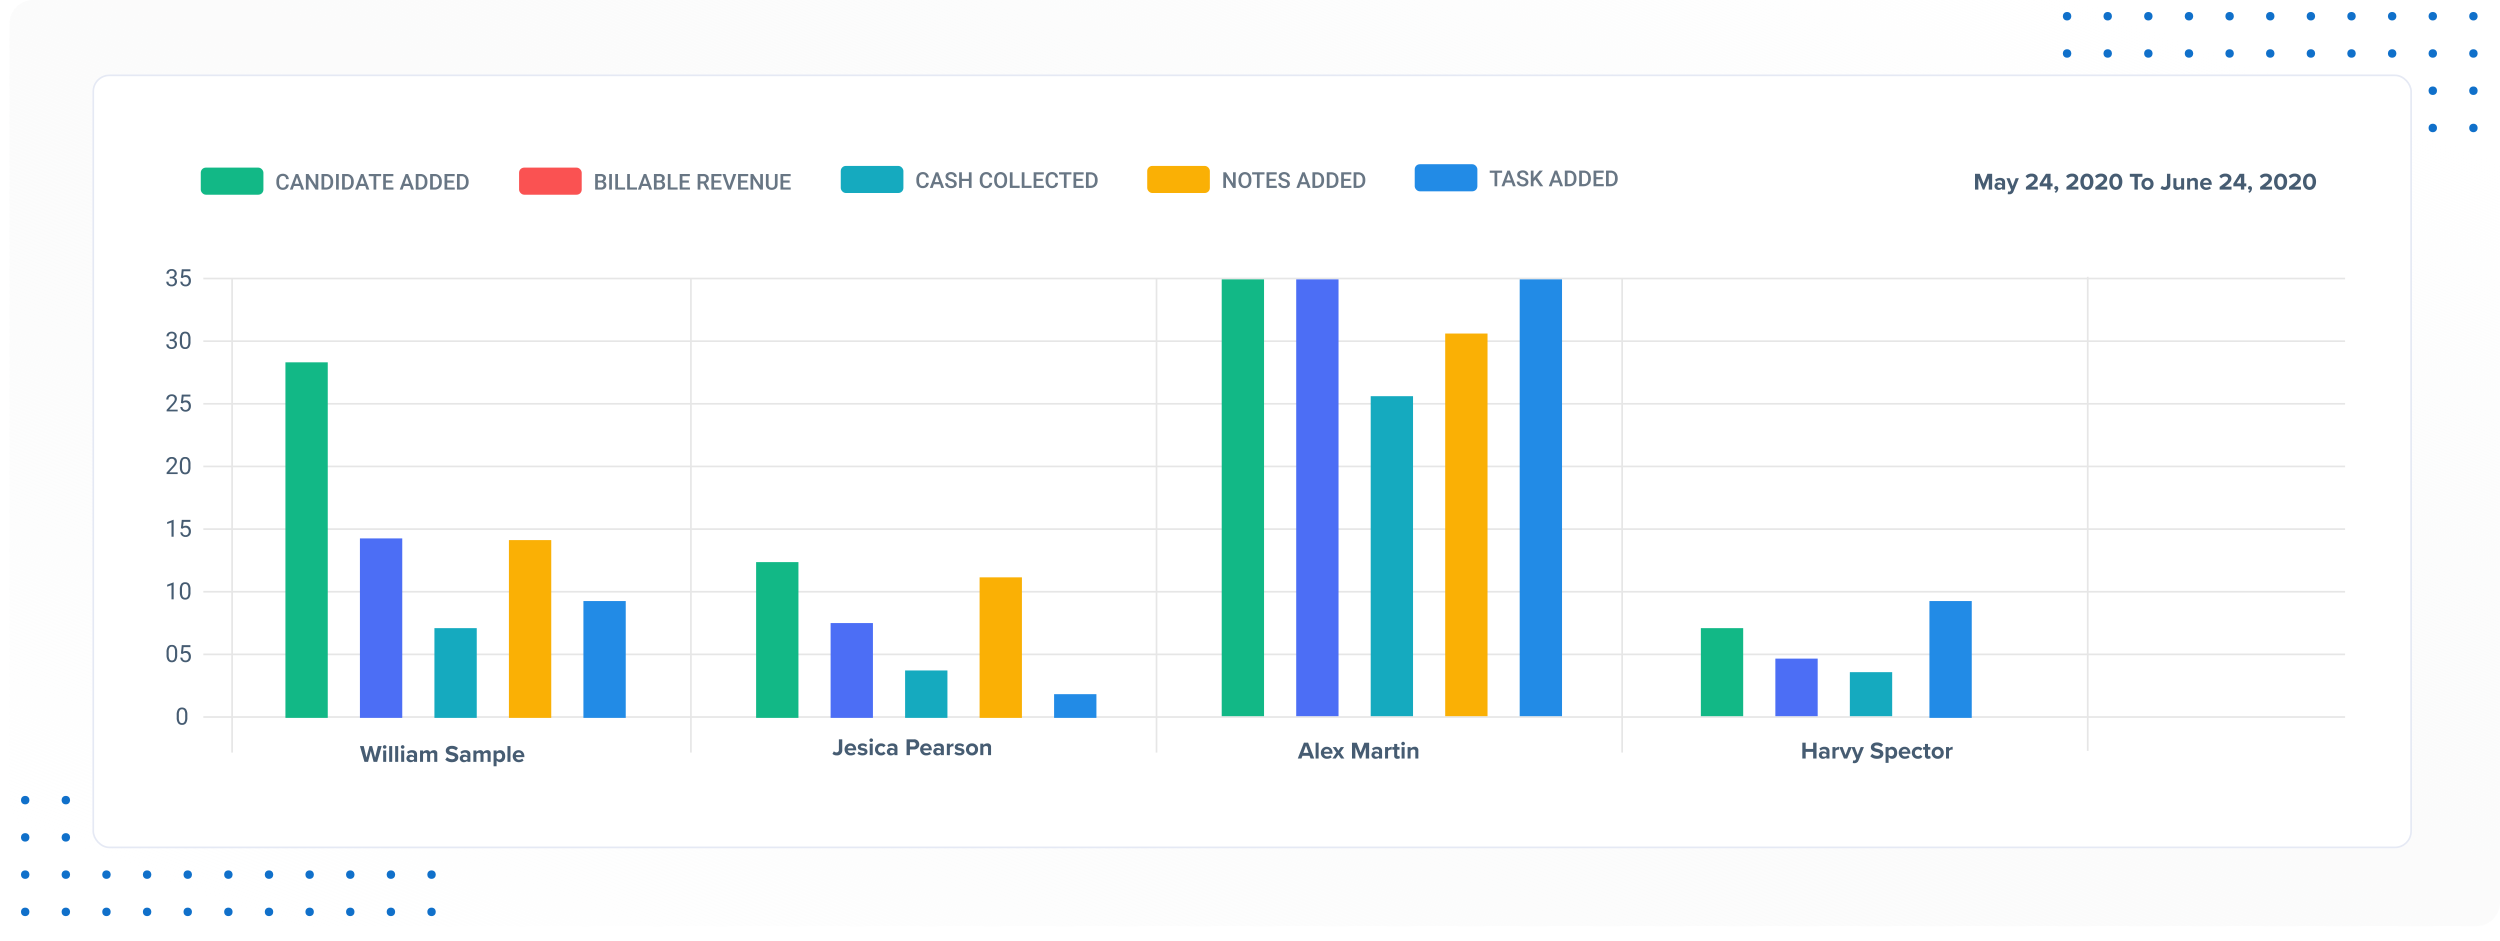 <svg xmlns="http://www.w3.org/2000/svg" width="1476.584" height="555.968"><defs><linearGradient id="a" x1=".959" y1=".137" x2=".08" y2=".966" gradientUnits="objectBoundingBox"><stop offset="0" stop-color="#f7f8f8" stop-opacity="0"></stop><stop offset=".455" stop-color="#fbfbfb"></stop><stop offset="1" stop-color="#f7f8f8" stop-opacity="0"></stop></linearGradient><clipPath id="b"><path fill="none" d="M0 0h85.884v257.385H0z"></path></clipPath><filter id="c" x="47.084" y="36.5" width="1385" height="472" filterUnits="userSpaceOnUse"><feGaussianBlur stdDeviation="2.5"></feGaussianBlur></filter></defs><g data-name="Group 4661" transform="translate(-187.416 -2378)"><rect data-name="Rectangle 2254" width="1471" height="547" rx="14" transform="translate(193 2378)" fill="url(#a)"></rect><g data-name="Repeat Grid 36" transform="rotate(90 -367.142 2017.942)" clip-path="url(#b)" fill="#1070ca"><circle data-name="Ellipse 299" cx="2.5" cy="2.5" r="2.5"></circle><circle data-name="Ellipse 299" cx="2.5" cy="2.5" r="2.5" transform="translate(22)"></circle><circle data-name="Ellipse 299" cx="2.5" cy="2.5" r="2.5" transform="translate(44)"></circle><circle data-name="Ellipse 299" cx="2.5" cy="2.5" r="2.5" transform="translate(66)"></circle><circle data-name="Ellipse 299" cx="2.5" cy="2.5" r="2.5" transform="translate(0 24)"></circle><circle data-name="Ellipse 299" cx="2.5" cy="2.5" r="2.5" transform="translate(22 24)"></circle><circle data-name="Ellipse 299" cx="2.5" cy="2.5" r="2.5" transform="translate(44 24)"></circle><circle data-name="Ellipse 299" cx="2.5" cy="2.5" r="2.5" transform="translate(66 24)"></circle><circle data-name="Ellipse 299" cx="2.5" cy="2.5" r="2.5" transform="translate(0 48)"></circle><circle data-name="Ellipse 299" cx="2.5" cy="2.5" r="2.5" transform="translate(22 48)"></circle><circle data-name="Ellipse 299" cx="2.5" cy="2.5" r="2.5" transform="translate(44 48)"></circle><circle data-name="Ellipse 299" cx="2.5" cy="2.5" r="2.5" transform="translate(66 48)"></circle><circle data-name="Ellipse 299" cx="2.5" cy="2.5" r="2.5" transform="translate(0 72)"></circle><circle data-name="Ellipse 299" cx="2.5" cy="2.5" r="2.5" transform="translate(22 72)"></circle><circle data-name="Ellipse 299" cx="2.5" cy="2.5" r="2.5" transform="translate(44 72)"></circle><circle data-name="Ellipse 299" cx="2.5" cy="2.5" r="2.5" transform="translate(66 72)"></circle><circle data-name="Ellipse 299" cx="2.5" cy="2.5" r="2.5" transform="translate(0 96)"></circle><circle data-name="Ellipse 299" cx="2.5" cy="2.5" r="2.5" transform="translate(22 96)"></circle><circle data-name="Ellipse 299" cx="2.5" cy="2.5" r="2.5" transform="translate(44 96)"></circle><circle data-name="Ellipse 299" cx="2.5" cy="2.5" r="2.5" transform="translate(66 96)"></circle><circle data-name="Ellipse 299" cx="2.5" cy="2.5" r="2.5" transform="translate(0 120)"></circle><circle data-name="Ellipse 299" cx="2.5" cy="2.5" r="2.5" transform="translate(22 120)"></circle><circle data-name="Ellipse 299" cx="2.5" cy="2.5" r="2.5" transform="translate(44 120)"></circle><circle data-name="Ellipse 299" cx="2.5" cy="2.5" r="2.5" transform="translate(66 120)"></circle><circle data-name="Ellipse 299" cx="2.5" cy="2.5" r="2.5" transform="translate(0 144)"></circle><circle data-name="Ellipse 299" cx="2.5" cy="2.5" r="2.5" transform="translate(22 144)"></circle><circle data-name="Ellipse 299" cx="2.5" cy="2.5" r="2.5" transform="translate(44 144)"></circle><circle data-name="Ellipse 299" cx="2.5" cy="2.5" r="2.5" transform="translate(66 144)"></circle><circle data-name="Ellipse 299" cx="2.5" cy="2.5" r="2.5" transform="translate(0 168)"></circle><circle data-name="Ellipse 299" cx="2.5" cy="2.5" r="2.5" transform="translate(22 168)"></circle><circle data-name="Ellipse 299" cx="2.5" cy="2.5" r="2.5" transform="translate(44 168)"></circle><circle data-name="Ellipse 299" cx="2.5" cy="2.5" r="2.5" transform="translate(66 168)"></circle><circle data-name="Ellipse 299" cx="2.5" cy="2.5" r="2.5" transform="translate(0 192)"></circle><circle data-name="Ellipse 299" cx="2.5" cy="2.5" r="2.5" transform="translate(22 192)"></circle><circle data-name="Ellipse 299" cx="2.5" cy="2.5" r="2.5" transform="translate(44 192)"></circle><circle data-name="Ellipse 299" cx="2.5" cy="2.5" r="2.5" transform="translate(66 192)"></circle><circle data-name="Ellipse 299" cx="2.5" cy="2.5" r="2.5" transform="translate(0 216)"></circle><circle data-name="Ellipse 299" cx="2.5" cy="2.5" r="2.5" transform="translate(22 216)"></circle><circle data-name="Ellipse 299" cx="2.5" cy="2.5" r="2.5" transform="translate(44 216)"></circle><circle data-name="Ellipse 299" cx="2.5" cy="2.5" r="2.5" transform="translate(66 216)"></circle><circle data-name="Ellipse 299" cx="2.5" cy="2.5" r="2.5" transform="translate(0 240)"></circle><circle data-name="Ellipse 299" cx="2.5" cy="2.5" r="2.5" transform="translate(22 240)"></circle><circle data-name="Ellipse 299" cx="2.5" cy="2.5" r="2.5" transform="translate(44 240)"></circle><circle data-name="Ellipse 299" cx="2.5" cy="2.5" r="2.5" transform="translate(66 240)"></circle></g><g data-name="Repeat Grid 62" transform="rotate(90 -1201.642 1646.442)" clip-path="url(#b)" fill="#1070ca"><circle data-name="Ellipse 299" cx="2.5" cy="2.5" r="2.5"></circle><circle data-name="Ellipse 299" cx="2.5" cy="2.5" r="2.5" transform="translate(22)"></circle><circle data-name="Ellipse 299" cx="2.5" cy="2.5" r="2.5" transform="translate(44)"></circle><circle data-name="Ellipse 299" cx="2.5" cy="2.5" r="2.5" transform="translate(66)"></circle><circle data-name="Ellipse 299" cx="2.5" cy="2.5" r="2.5" transform="translate(0 24)"></circle><circle data-name="Ellipse 299" cx="2.5" cy="2.5" r="2.5" transform="translate(22 24)"></circle><circle data-name="Ellipse 299" cx="2.5" cy="2.5" r="2.5" transform="translate(44 24)"></circle><circle data-name="Ellipse 299" cx="2.5" cy="2.5" r="2.5" transform="translate(66 24)"></circle><circle data-name="Ellipse 299" cx="2.5" cy="2.5" r="2.5" transform="translate(0 48)"></circle><circle data-name="Ellipse 299" cx="2.5" cy="2.5" r="2.5" transform="translate(22 48)"></circle><circle data-name="Ellipse 299" cx="2.5" cy="2.5" r="2.5" transform="translate(44 48)"></circle><circle data-name="Ellipse 299" cx="2.5" cy="2.5" r="2.5" transform="translate(66 48)"></circle><circle data-name="Ellipse 299" cx="2.5" cy="2.5" r="2.5" transform="translate(0 72)"></circle><circle data-name="Ellipse 299" cx="2.5" cy="2.5" r="2.5" transform="translate(22 72)"></circle><circle data-name="Ellipse 299" cx="2.5" cy="2.5" r="2.5" transform="translate(44 72)"></circle><circle data-name="Ellipse 299" cx="2.5" cy="2.5" r="2.5" transform="translate(66 72)"></circle><circle data-name="Ellipse 299" cx="2.5" cy="2.5" r="2.5" transform="translate(0 96)"></circle><circle data-name="Ellipse 299" cx="2.5" cy="2.5" r="2.5" transform="translate(22 96)"></circle><circle data-name="Ellipse 299" cx="2.5" cy="2.5" r="2.5" transform="translate(44 96)"></circle><circle data-name="Ellipse 299" cx="2.5" cy="2.5" r="2.5" transform="translate(66 96)"></circle><circle data-name="Ellipse 299" cx="2.5" cy="2.5" r="2.5" transform="translate(0 120)"></circle><circle data-name="Ellipse 299" cx="2.5" cy="2.5" r="2.5" transform="translate(22 120)"></circle><circle data-name="Ellipse 299" cx="2.5" cy="2.5" r="2.5" transform="translate(44 120)"></circle><circle data-name="Ellipse 299" cx="2.5" cy="2.5" r="2.5" transform="translate(66 120)"></circle><circle data-name="Ellipse 299" cx="2.5" cy="2.5" r="2.5" transform="translate(0 144)"></circle><circle data-name="Ellipse 299" cx="2.5" cy="2.5" r="2.5" transform="translate(22 144)"></circle><circle data-name="Ellipse 299" cx="2.5" cy="2.5" r="2.5" transform="translate(44 144)"></circle><circle data-name="Ellipse 299" cx="2.5" cy="2.5" r="2.5" transform="translate(66 144)"></circle><circle data-name="Ellipse 299" cx="2.5" cy="2.5" r="2.5" transform="translate(0 168)"></circle><circle data-name="Ellipse 299" cx="2.5" cy="2.5" r="2.5" transform="translate(22 168)"></circle><circle data-name="Ellipse 299" cx="2.5" cy="2.5" r="2.5" transform="translate(44 168)"></circle><circle data-name="Ellipse 299" cx="2.5" cy="2.5" r="2.5" transform="translate(66 168)"></circle><circle data-name="Ellipse 299" cx="2.5" cy="2.5" r="2.5" transform="translate(0 192)"></circle><circle data-name="Ellipse 299" cx="2.5" cy="2.5" r="2.5" transform="translate(22 192)"></circle><circle data-name="Ellipse 299" cx="2.5" cy="2.5" r="2.5" transform="translate(44 192)"></circle><circle data-name="Ellipse 299" cx="2.5" cy="2.5" r="2.5" transform="translate(66 192)"></circle><circle data-name="Ellipse 299" cx="2.5" cy="2.5" r="2.5" transform="translate(0 216)"></circle><circle data-name="Ellipse 299" cx="2.5" cy="2.5" r="2.5" transform="translate(22 216)"></circle><circle data-name="Ellipse 299" cx="2.5" cy="2.5" r="2.5" transform="translate(44 216)"></circle><circle data-name="Ellipse 299" cx="2.5" cy="2.5" r="2.5" transform="translate(66 216)"></circle><circle data-name="Ellipse 299" cx="2.5" cy="2.5" r="2.5" transform="translate(0 240)"></circle><circle data-name="Ellipse 299" cx="2.5" cy="2.5" r="2.5" transform="translate(22 240)"></circle><circle data-name="Ellipse 299" cx="2.5" cy="2.5" r="2.5" transform="translate(44 240)"></circle><circle data-name="Ellipse 299" cx="2.5" cy="2.5" r="2.5" transform="translate(66 240)"></circle></g><g transform="translate(187.42 2378)" filter="url(#c)"><g data-name="Rectangle 1794" transform="translate(54.58 44)" fill="#fff" stroke="#e5e9f4"><rect width="1370" height="457" rx="10" stroke="none"></rect><rect x=".5" y=".5" width="1369" height="456" rx="9.5" fill="none"></rect></g></g><path data-name="Line 227" fill="none" stroke="#e6e6e6" d="M307.5 2542.5h1265"></path><path data-name="Line 228" fill="none" stroke="#e6e6e6" d="M307.5 2579.5h1265"></path><path data-name="Line 229" fill="none" stroke="#e6e6e6" d="M307.5 2616.5h1265"></path><path data-name="Line 230" fill="none" stroke="#e6e6e6" d="M307.5 2653.5h1265"></path><path data-name="Line 231" fill="none" stroke="#e6e6e6" d="M307.5 2690.5h1265"></path><path data-name="Line 232" fill="none" stroke="#e6e6e6" d="M307.5 2727.5h1265"></path><path data-name="Line 233" fill="none" stroke="#e6e6e6" d="M307.5 2764.5h1265"></path><path data-name="Line 234" fill="none" stroke="#e6e6e6" d="M307.5 2801.5h1265"></path><path data-name="Line 235" fill="none" stroke="#e6e6e6" d="M324.5 2542.5v280"></path><path data-name="Line 334" fill="none" stroke="#e6e6e6" d="M595.5 2542.5v280"></path><path data-name="Line 335" fill="none" stroke="#e6e6e6" d="M870.5 2542.5v280"></path><path data-name="Line 336" fill="none" stroke="#e6e6e6" d="M1145.5 2542.5v280"></path><path data-name="Line 337" fill="none" stroke="#e6e6e6" d="M1420.5 2541.5v280"></path><path data-name="Rectangle 1795" fill="#12b886" d="M356 2592h25v210h-25z"></path><path data-name="Rectangle 2631" fill="#12b886" d="M634 2710h25v92h-25z"></path><path data-name="Rectangle 2636" fill="#12b886" d="M909 2543h25v258h-25z"></path><path data-name="Rectangle 2641" fill="#12b886" d="M1192 2749h25v52h-25z"></path><path data-name="Rectangle 2584" fill="#4c6ef5" d="M400 2696h25v106h-25z"></path><path data-name="Rectangle 2632" fill="#4c6ef5" d="M678 2746h25v56h-25z"></path><path data-name="Rectangle 2637" fill="#4c6ef5" d="M953 2543h25v258h-25z"></path><path data-name="Rectangle 2642" fill="#4c6ef5" d="M1236 2767h25v34h-25z"></path><path data-name="Rectangle 2585" fill="#15aabf" d="M444 2749h25v53h-25z"></path><path data-name="Rectangle 2633" fill="#15aabf" d="M722 2774h25v28h-25z"></path><path data-name="Rectangle 2638" fill="#15aabf" d="M997 2612h25v189h-25z"></path><path data-name="Rectangle 2643" fill="#15aabf" d="M1280 2775h25v26h-25z"></path><path data-name="Rectangle 2629" fill="#fab005" d="M488 2697h25v105h-25z"></path><path data-name="Rectangle 2634" fill="#fab005" d="M766 2719h25v83h-25z"></path><path data-name="Rectangle 2639" fill="#fab005" d="M1041 2575h25v226h-25z"></path><path data-name="Rectangle 2630" fill="#228be6" d="M532 2733h25v69h-25z"></path><path data-name="Rectangle 2635" fill="#228be6" d="M810 2788h25v14h-25z"></path><path data-name="Rectangle 2640" fill="#228be6" d="M1085 2543h25v258h-25z"></path><path data-name="Rectangle 2645" fill="#228be6" d="M1327 2733h25v69h-25z"></path><rect data-name="Rectangle 481" width="37" height="16" rx="3" transform="translate(306 2477)" fill="#12b886"></rect><rect data-name="Rectangle 2625" width="37" height="16" rx="3" transform="translate(494 2477)" fill="#fa5252"></rect><rect data-name="Rectangle 2626" width="37" height="16" rx="3" transform="translate(684 2476)" fill="#15aabf"></rect><rect data-name="Rectangle 2627" width="37" height="16" rx="3" transform="translate(865 2476)" fill="#fab005"></rect><rect data-name="Rectangle 2628" width="37" height="16" rx="3" transform="translate(1023 2475)" fill="#228be6"></rect><path data-name="Path 8378" d="M1362.044 2490h2v-9.338h-2.8l-2.266 5.824-2.268-5.824h-2.786V2490h1.988v-6.72l2.632 6.72h.868l2.632-6.72zm7.868 0h1.778v-4.368c0-1.946-1.414-2.562-2.954-2.562a4.436 4.436 0 00-2.954 1.064l.672 1.19a2.845 2.845 0 011.974-.8c.9 0 1.484.448 1.484 1.134v.942a2.733 2.733 0 00-2.142-.826 2.141 2.141 0 00-2.352 2.156 2.253 2.253 0 002.352 2.238 2.8 2.8 0 002.142-.868zm0-1.624a1.778 1.778 0 01-1.428.588c-.7 0-1.274-.364-1.274-.994 0-.658.574-1.022 1.274-1.022a1.778 1.778 0 011.428.588zm3.57 2.674l-.266 1.6a4.86 4.86 0 00.882.1 2.457 2.457 0 002.562-1.644l3.178-7.868h-1.918l-1.764 4.7-1.764-4.7h-1.9l2.74 6.862-.252.572a.9.9 0 01-.938.49 1.536 1.536 0 01-.56-.112zM1384 2490h7.028v-1.75h-3.896c2.506-1.764 3.822-3.15 3.822-4.75 0-1.862-1.582-2.982-3.57-2.982a4.757 4.757 0 00-3.6 1.526l1.136 1.32a3.33 3.33 0 012.492-1.078c.784 0 1.526.406 1.526 1.218 0 1.148-1.12 2.114-4.942 4.928zm12.554 0h1.988v-1.932h1.2v-1.75h-1.2v-5.656h-2.742l-3.712 5.838v1.568h4.466zm0-7.574v3.892h-2.52zm5.11 9.492a3.264 3.264 0 001.442-2.6 1.3 1.3 0 00-1.26-1.428 1.118 1.118 0 00-1.092 1.12.962.962 0 00.952 1.018 1.052 1.052 0 00.266-.042 2.349 2.349 0 01-1.078 1.3zm6.258-1.918h7.028v-1.75h-3.892c2.506-1.764 3.822-3.15 3.822-4.75 0-1.862-1.582-2.982-3.57-2.982a4.757 4.757 0 00-3.6 1.526l1.134 1.316a3.33 3.33 0 012.492-1.078c.784 0 1.526.406 1.526 1.218 0 1.148-1.12 2.114-4.942 4.928zm8.218-4.662c0 2.408 1.19 4.83 3.864 4.83s3.864-2.422 3.864-4.83-1.204-4.816-3.868-4.816-3.86 2.408-3.86 4.816zm5.7 0c0 1.722-.5 3.066-1.834 3.066s-1.85-1.344-1.85-3.066.504-3.052 1.844-3.052 1.838 1.33 1.838 3.052zM1425 2490h7.03v-1.75h-3.892c2.506-1.764 3.822-3.15 3.822-4.75 0-1.862-1.582-2.982-3.57-2.982a4.757 4.757 0 00-3.6 1.526l1.134 1.316a3.33 3.33 0 012.492-1.078c.784 0 1.526.406 1.526 1.218 0 1.148-1.12 2.114-4.942 4.928zm8.22-4.662c0 2.408 1.19 4.83 3.864 4.83s3.864-2.422 3.864-4.83-1.2-4.816-3.864-4.816-3.864 2.408-3.864 4.816zm5.7 0c0 1.722-.5 3.066-1.834 3.066s-1.85-1.344-1.85-3.066.5-3.052 1.848-3.052 1.834 1.33 1.834 3.052zm9.168 4.662h2v-7.588h2.716v-1.75h-7.446v1.75h2.73zm7.712.168a3.432 3.432 0 003.584-3.556 3.428 3.428 0 00-3.584-3.542 3.425 3.425 0 00-3.57 3.542 3.428 3.428 0 003.57 3.556zm0-1.582a1.779 1.779 0 01-1.722-1.974 1.774 1.774 0 011.722-1.96 1.785 1.785 0 011.736 1.96 1.789 1.789 0 01-1.736 1.974zm7.686.672a3.473 3.473 0 002.506.91 2.974 2.974 0 003.29-3.234v-6.272h-1.982v6.244a1.386 1.386 0 01-1.456 1.5 2.113 2.113 0 01-1.484-.672zm12.168.742h1.778v-6.762h-1.778v4.578a1.99 1.99 0 01-1.54.77 1.087 1.087 0 01-1.246-1.246v-4.1h-1.778v4.8a1.936 1.936 0 002.184 2.128 3.165 3.165 0 002.38-1.022zm8.106 0h1.778v-4.774a1.967 1.967 0 00-2.2-2.156 3.1 3.1 0 00-2.366 1.05v-.882h-1.772V2490h1.778v-4.55a1.926 1.926 0 011.54-.8 1.1 1.1 0 011.246 1.26zm3.108-3.388a3.425 3.425 0 003.612 3.556 4.215 4.215 0 002.786-.938l-.784-1.148a2.765 2.765 0 01-1.806.672 1.822 1.822 0 01-1.946-1.568h5.026v-.392c0-2.212-1.372-3.724-3.388-3.724a3.441 3.441 0 00-3.5 3.542zm3.5-2.128a1.566 1.566 0 011.666 1.5h-3.334a1.625 1.625 0 011.668-1.5zm8.032 5.516h7.028v-1.75h-3.888c2.506-1.764 3.822-3.15 3.822-4.746 0-1.862-1.582-2.982-3.57-2.982a4.757 4.757 0 00-3.6 1.526l1.134 1.316a3.33 3.33 0 012.492-1.078c.784 0 1.526.406 1.526 1.218 0 1.148-1.12 2.114-4.942 4.928zm12.558 0h1.988v-1.932h1.2v-1.75h-1.2v-5.656h-2.744l-3.702 5.838v1.568h4.466zm0-7.574v3.892h-2.52zm5.11 9.492a3.264 3.264 0 001.442-2.6 1.3 1.3 0 00-1.26-1.428 1.118 1.118 0 00-1.092 1.12.962.962 0 00.952 1.022 1.053 1.053 0 00.266-.042 2.349 2.349 0 01-1.078 1.3zm6.262-1.918h7.028v-1.75h-3.892c2.506-1.764 3.822-3.15 3.822-4.746 0-1.862-1.582-2.982-3.57-2.982a4.757 4.757 0 00-3.6 1.526l1.134 1.316a3.33 3.33 0 012.492-1.078c.784 0 1.526.406 1.526 1.218 0 1.148-1.12 2.114-4.942 4.928zm8.218-4.662c0 2.408 1.19 4.83 3.864 4.83s3.864-2.422 3.864-4.83-1.2-4.816-3.864-4.816-3.864 2.408-3.864 4.816zm5.7 0c0 1.722-.5 3.066-1.834 3.066s-1.848-1.344-1.848-3.066.5-3.052 1.848-3.052 1.832 1.33 1.832 3.052zm3.162 4.662h7.028v-1.75h-3.892c2.506-1.764 3.822-3.15 3.822-4.746 0-1.862-1.582-2.982-3.57-2.982a4.757 4.757 0 00-3.6 1.526l1.134 1.316a3.33 3.33 0 012.492-1.078c.784 0 1.526.406 1.526 1.218 0 1.148-1.12 2.114-4.942 4.928zm8.218-4.662c0 2.408 1.19 4.83 3.864 4.83s3.864-2.422 3.864-4.83-1.2-4.816-3.864-4.816-3.864 2.408-3.864 4.816zm5.7 0c0 1.722-.5 3.066-1.834 3.066s-1.848-1.344-1.848-3.066.5-3.052 1.848-3.052 1.832 1.33 1.832 3.052z" fill="#465c72"></path><path data-name="Path 8391" d="M357.992 2486.991a3.337 3.337 0 01-1.092 2.309 3.722 3.722 0 01-2.533.827 3.6 3.6 0 01-1.945-.527 3.437 3.437 0 01-1.3-1.489 5.372 5.372 0 01-.475-2.237v-.863a5.411 5.411 0 01.463-2.3 3.492 3.492 0 011.331-1.541 3.71 3.71 0 012-.54 3.564 3.564 0 012.463.832 3.474 3.474 0 011.088 2.349h-1.6a2.283 2.283 0 00-.581-1.438 1.92 1.92 0 00-1.368-.441 1.876 1.876 0 00-1.609.768 3.82 3.82 0 00-.574 2.241v.819a4.053 4.053 0 00.54 2.285 1.78 1.78 0 001.571.787 2.076 2.076 0 001.422-.425 2.218 2.218 0 00.6-1.416zm6.608.857h-3.58l-.749 2.152H358.6l3.491-9.242h1.441l3.499 9.242h-1.676zm-3.13-1.295h2.679l-1.339-3.834zm13.94 3.447h-1.61l-4.12-6.557V2490h-1.602v-9.242h1.606l4.132 6.582v-6.582h1.594zm1.9 0v-9.242h2.729a4.281 4.281 0 012.174.546 3.722 3.722 0 011.469 1.549 4.916 4.916 0 01.521 2.3v.463a4.9 4.9 0 01-.524 2.311 3.677 3.677 0 01-1.493 1.533 4.48 4.48 0 01-2.219.54zm1.606-7.947v6.665h1.047a2.412 2.412 0 001.939-.79 3.442 3.442 0 00.689-2.269v-.514a3.532 3.532 0 00-.654-2.3 2.318 2.318 0 00-1.9-.793zM387.5 2490h-1.6v-9.242h1.6zm1.97 0v-9.242h2.73a4.281 4.281 0 012.174.546 3.722 3.722 0 011.469 1.549 4.916 4.916 0 01.521 2.3v.463a4.9 4.9 0 01-.524 2.311 3.677 3.677 0 01-1.492 1.533 4.48 4.48 0 01-2.219.54zm1.606-7.947v6.665h1.047a2.412 2.412 0 001.939-.79 3.442 3.442 0 00.689-2.269v-.514a3.532 3.532 0 00-.654-2.3 2.318 2.318 0 00-1.9-.793zm12.061 5.8h-3.58l-.75 2.147h-1.669l3.491-9.242h1.441l3.497 9.242h-1.675zm-3.13-1.3h2.679l-1.34-3.834zm12.524-4.5h-2.882V2490h-1.593v-7.947H405.2v-1.295h7.332zm6.614 3.821h-3.8v2.844h4.437V2490h-6.039v-9.242h6v1.295h-4.394v2.547h3.8zm10.355 1.974h-3.58l-.745 2.152h-1.669l3.494-9.242h1.441l3.495 9.242h-1.676zm-3.125-1.295h2.679l-1.34-3.834zm6.608 3.447v-9.242h2.729a4.281 4.281 0 012.174.546 3.722 3.722 0 011.469 1.549 4.916 4.916 0 01.521 2.3v.463a4.9 4.9 0 01-.524 2.311 3.677 3.677 0 01-1.491 1.533 4.48 4.48 0 01-2.218.54zm1.606-7.947v6.665h1.047a2.412 2.412 0 001.939-.79 3.442 3.442 0 00.689-2.269v-.514a3.532 3.532 0 00-.654-2.3 2.318 2.318 0 00-1.9-.793zm6.887 7.947v-9.242h2.729a4.281 4.281 0 012.175.542 3.722 3.722 0 011.469 1.549 4.916 4.916 0 01.521 2.3v.463a4.9 4.9 0 01-.524 2.311 3.677 3.677 0 01-1.492 1.537 4.48 4.48 0 01-2.218.54zm1.606-7.947v6.665h1.047a2.412 2.412 0 001.939-.79 3.442 3.442 0 00.689-2.269v-.514a3.532 3.532 0 00-.654-2.3 2.318 2.318 0 00-1.9-.793zm12.289 3.821h-3.8v2.844h4.437V2490h-6.039v-9.242h6v1.295h-4.393v2.547h3.8zm1.949 4.126v-9.242h2.729a4.281 4.281 0 012.174.546 3.722 3.722 0 011.469 1.549 4.916 4.916 0 01.521 2.3v.463a4.9 4.9 0 01-.524 2.311 3.677 3.677 0 01-1.489 1.533 4.48 4.48 0 01-2.219.54zm1.606-7.947v6.665h1.047a2.412 2.412 0 001.939-.79 3.442 3.442 0 00.689-2.269v-.514a3.532 3.532 0 00-.654-2.3 2.318 2.318 0 00-1.9-.793z" fill="#687684"></path><path data-name="Path 8396" d="M408.064 2828h2.114l2.66-9.338H410.6l-1.626 6.748-1.764-6.748h-1.554l-1.778 6.748-1.638-6.748h-2.226l2.674 9.338h2.112l1.626-6.412zm6.552-7.756a1.064 1.064 0 001.064-1.064 1.064 1.064 0 00-1.064-1.064 1.073 1.073 0 00-1.064 1.064 1.073 1.073 0 001.064 1.064zm-.882 7.756h1.778v-6.762h-1.778zm3.542 0h1.778v-9.338h-1.778zm3.542 0h1.782v-9.338h-1.782zm4.424-7.756a1.064 1.064 0 001.064-1.064 1.064 1.064 0 00-1.064-1.064 1.073 1.073 0 00-1.064 1.064 1.073 1.073 0 001.064 1.064zm-.882 7.756h1.778v-6.762h-1.778zm7.6 0h1.78v-4.368c0-1.946-1.414-2.562-2.954-2.562a4.436 4.436 0 00-2.954 1.064l.672 1.19a2.845 2.845 0 011.974-.8c.9 0 1.484.448 1.484 1.134v.942a2.733 2.733 0 00-2.142-.826 2.141 2.141 0 00-2.352 2.156 2.253 2.253 0 002.352 2.238 2.8 2.8 0 002.142-.868zm0-1.624a1.778 1.778 0 01-1.428.588c-.7 0-1.274-.364-1.274-.994 0-.658.574-1.022 1.274-1.022a1.778 1.778 0 011.428.588zm11.93 1.624h1.792v-4.886a1.805 1.805 0 00-1.988-2.044 2.87 2.87 0 00-2.324 1.23 1.789 1.789 0 00-1.876-1.23 2.958 2.958 0 00-2.212 1.05v-.882H435.5V2828h1.778v-4.55a1.815 1.815 0 011.4-.8c.728 0 1.008.448 1.008 1.078V2828h1.792v-4.564a1.8 1.8 0 011.4-.784c.728 0 1.008.448 1.008 1.078zm6.524-1.316a5.381 5.381 0 003.962 1.484c2.52 0 3.738-1.288 3.738-3 0-2.072-1.96-2.534-3.5-2.884-1.078-.252-1.862-.448-1.862-1.078 0-.56.476-.952 1.372-.952a3.984 3.984 0 012.676 1.026l1.1-1.456a5.194 5.194 0 00-3.64-1.3c-2.2 0-3.542 1.26-3.542 2.814 0 2.086 1.96 2.506 3.486 2.856 1.078.252 1.89.49 1.89 1.19 0 .532-.532 1.05-1.624 1.05a4.094 4.094 0 01-2.968-1.26zm13.062 1.316h1.778v-4.368c0-1.946-1.414-2.562-2.954-2.562a4.436 4.436 0 00-2.954 1.064l.672 1.19a2.845 2.845 0 011.974-.8c.9 0 1.484.448 1.484 1.134v.942a2.733 2.733 0 00-2.142-.826 2.141 2.141 0 00-2.352 2.156 2.253 2.253 0 002.352 2.238 2.8 2.8 0 002.142-.868zm0-1.624a1.778 1.778 0 01-1.428.588c-.7 0-1.274-.364-1.274-.994 0-.658.574-1.022 1.274-1.022a1.778 1.778 0 011.428.588zM475.4 2828h1.8v-4.886a1.805 1.805 0 00-1.992-2.044 2.87 2.87 0 00-2.324 1.23 1.789 1.789 0 00-1.876-1.23 2.958 2.958 0 00-2.208 1.05v-.882h-1.782V2828h1.782v-4.55a1.815 1.815 0 011.4-.8c.728 0 1.008.448 1.008 1.078V2828H473v-4.564a1.8 1.8 0 011.4-.784c.728 0 1.008.448 1.008 1.078zm5.32 2.576v-3.444a2.584 2.584 0 002.09 1.036c1.736 0 3-1.3 3-3.556s-1.26-3.542-3-3.542a2.612 2.612 0 00-2.086 1.022v-.854h-1.778v9.338zm3.234-5.964a1.758 1.758 0 01-1.704 1.974 2.036 2.036 0 01-1.526-.77v-2.394a1.991 1.991 0 011.526-.77 1.753 1.753 0 011.708 1.96zm3.182 3.388h1.778v-9.338h-1.778zm3.108-3.388a3.425 3.425 0 003.612 3.556 4.215 4.215 0 002.786-.938l-.784-1.148a2.765 2.765 0 01-1.806.672 1.822 1.822 0 01-1.946-1.568h5.026v-.392c0-2.212-1.372-3.724-3.388-3.724a3.441 3.441 0 00-3.5 3.542zm3.5-2.128a1.566 1.566 0 011.666 1.5h-3.332a1.625 1.625 0 011.666-1.5z" fill="#465c72"></path><path data-name="Path 8397" d="M679.084 2823.258a3.473 3.473 0 002.506.91 2.974 2.974 0 003.29-3.234v-6.272h-1.988v6.244a1.386 1.386 0 01-1.456 1.494 2.113 2.113 0 01-1.484-.668zm7.168-2.646a3.425 3.425 0 003.612 3.556 4.215 4.215 0 002.786-.938l-.784-1.148a2.765 2.765 0 01-1.806.672 1.822 1.822 0 01-1.946-1.568h5.026v-.392c0-2.212-1.372-3.724-3.388-3.724a3.441 3.441 0 00-3.5 3.542zm3.5-2.128a1.566 1.566 0 011.666 1.5h-3.332a1.625 1.625 0 011.666-1.5zm4.088 4.634a4.552 4.552 0 003.024 1.05c1.876 0 2.926-.938 2.926-2.168 0-1.68-1.554-1.988-2.716-2.212-.756-.154-1.288-.308-1.288-.728 0-.392.42-.63 1.064-.63a2.853 2.853 0 012 .784l.714-1.218a4.319 4.319 0 00-2.73-.924c-1.778 0-2.772.994-2.772 2.128 0 1.61 1.5 1.89 2.66 2.114.77.154 1.358.322 1.358.8 0 .42-.364.686-1.134.686a3.87 3.87 0 01-2.338-.924zm8.148-6.874a1.064 1.064 0 001.064-1.064 1.064 1.064 0 00-1.064-1.064 1.073 1.073 0 00-1.064 1.064 1.073 1.073 0 001.064 1.064zm-.882 7.756h1.778v-6.762h-1.778zm3.108-3.388a3.433 3.433 0 003.586 3.556 3.117 3.117 0 002.674-1.232l-1.164-1.078a1.707 1.707 0 01-1.428.728 1.819 1.819 0 01-1.834-1.974 1.807 1.807 0 011.834-1.96 1.64 1.64 0 011.428.728l1.162-1.092a3.147 3.147 0 00-2.672-1.218 3.43 3.43 0 00-3.586 3.542zm11.48 3.388h1.778v-4.368c0-1.946-1.414-2.562-2.954-2.562a4.436 4.436 0 00-2.954 1.064l.672 1.19a2.845 2.845 0 011.974-.8c.9 0 1.484.448 1.484 1.134v.942a2.733 2.733 0 00-2.142-.826 2.141 2.141 0 00-2.352 2.154 2.253 2.253 0 002.352 2.24 2.8 2.8 0 002.142-.868zm0-1.624a1.778 1.778 0 01-1.428.588c-.7 0-1.274-.364-1.274-.994 0-.658.574-1.022 1.274-1.022a1.778 1.778 0 011.428.588zm7.168 1.624h1.988v-3.346h2.38a2.908 2.908 0 003.136-2.982 2.914 2.914 0 00-3.136-3.01h-4.368zm5.474-6.342a1.273 1.273 0 01-1.372 1.288h-2.114v-2.576h2.114a1.281 1.281 0 011.372 1.288zm2.548 2.954a3.425 3.425 0 003.616 3.556 4.215 4.215 0 002.782-.938l-.782-1.148a2.765 2.765 0 01-1.806.672 1.822 1.822 0 01-1.946-1.568h5.026v-.392c0-2.212-1.372-3.724-3.388-3.724a3.441 3.441 0 00-3.502 3.542zm3.5-2.128a1.566 1.566 0 011.666 1.5h-3.332a1.625 1.625 0 011.666-1.5zm8.736 5.516h1.78v-4.368c0-1.946-1.414-2.562-2.954-2.562a4.436 4.436 0 00-2.956 1.064l.672 1.19a2.845 2.845 0 011.974-.8c.9 0 1.484.448 1.484 1.134v.942a2.733 2.733 0 00-2.142-.826 2.141 2.141 0 00-2.352 2.156 2.253 2.253 0 002.352 2.238 2.8 2.8 0 002.142-.868zm0-1.624a1.778 1.778 0 01-1.428.588c-.7 0-1.274-.364-1.274-.994 0-.658.574-1.022 1.274-1.022a1.778 1.778 0 011.428.588zm3.542 1.624h1.778v-4.466a2.265 2.265 0 011.666-.77 2.251 2.251 0 01.49.056v-1.736a2.893 2.893 0 00-2.156 1.078v-.924h-1.778zm4.452-.882a4.552 4.552 0 003.024 1.05c1.876 0 2.926-.938 2.926-2.17 0-1.68-1.554-1.988-2.716-2.212-.756-.154-1.288-.308-1.288-.728 0-.392.42-.63 1.064-.63a2.853 2.853 0 012 .784l.714-1.218a4.319 4.319 0 00-2.73-.924c-1.778 0-2.772.994-2.772 2.128 0 1.61 1.5 1.89 2.66 2.114.77.154 1.358.322 1.358.8 0 .42-.364.686-1.134.686a3.87 3.87 0 01-2.338-.924zm10.4 1.05a3.432 3.432 0 003.586-3.556 3.428 3.428 0 00-3.584-3.542 3.425 3.425 0 00-3.57 3.542 3.428 3.428 0 003.57 3.556zm0-1.582a1.779 1.779 0 01-1.722-1.974 1.774 1.774 0 011.722-1.96 1.785 1.785 0 011.736 1.96 1.789 1.789 0 01-1.734 1.974zm9.466 1.414h1.778v-4.774a1.967 1.967 0 00-2.2-2.156 3.1 3.1 0 00-2.366 1.05v-.882h-1.776V2824h1.778v-4.55a1.926 1.926 0 011.54-.8 1.1 1.1 0 011.246 1.26z" fill="#465c72"></path><path data-name="Path 8398" d="M961.462 2826h2.17l-3.6-9.338h-2.49L953.93 2826h2.184l.586-1.61h4.174zm-2.674-7.616l1.54 4.284h-3.094zm5.67 7.616h1.778v-9.338h-1.778zm3.108-3.388a3.425 3.425 0 003.612 3.556 4.215 4.215 0 002.786-.938l-.784-1.148a2.765 2.765 0 01-1.806.672 1.822 1.822 0 01-1.946-1.568h5.026v-.392c0-2.212-1.372-3.724-3.388-3.724a3.441 3.441 0 00-3.5 3.542zm3.5-2.128a1.566 1.566 0 011.666 1.5H969.4a1.625 1.625 0 011.666-1.5zm8.386 5.516h1.988l-2.422-3.472 2.268-3.29H979.3l-1.388 2.086-1.4-2.086h-1.988l2.254 3.29-2.394 3.472h1.974l1.554-2.282zm14.616 0h2v-9.338h-2.8l-2.268 5.824-2.266-5.824h-2.786V2826h1.988v-6.72l2.632 6.72h.868l2.632-6.72zm7.868 0h1.778v-4.368c0-1.946-1.414-2.562-2.954-2.562a4.436 4.436 0 00-2.954 1.064l.672 1.19a2.845 2.845 0 011.974-.8c.9 0 1.484.448 1.484 1.134v.942a2.733 2.733 0 00-2.142-.826 2.141 2.141 0 00-2.352 2.156 2.253 2.253 0 002.352 2.238 2.8 2.8 0 002.142-.868zm0-1.624a1.778 1.778 0 01-1.428.588c-.7 0-1.274-.364-1.274-.994 0-.658.574-1.022 1.274-1.022a1.778 1.778 0 011.428.588zm3.542 1.624h1.778v-4.466a2.265 2.265 0 011.666-.77 2.251 2.251 0 01.49.056v-1.736a2.893 2.893 0 00-2.156 1.078v-.924h-1.778zm7.308.168a2.2 2.2 0 001.484-.434l-.378-1.344a.971.971 0 01-.616.2c-.392 0-.616-.322-.616-.742v-3.056h1.372v-1.554h-1.372v-1.848h-1.792v1.848h-1.12v1.554h1.12v3.528a1.69 1.69 0 001.918 1.848zm3.346-7.924a1.064 1.064 0 001.068-1.064 1.064 1.064 0 00-1.064-1.064 1.073 1.073 0 00-1.068 1.064 1.073 1.073 0 001.064 1.064zm-.882 7.756h1.778v-6.762h-1.778zm8.106 0h1.778v-4.774a1.967 1.967 0 00-2.2-2.156 3.1 3.1 0 00-2.364 1.05v-.882h-1.778V2826h1.778v-4.55a1.926 1.926 0 011.54-.8 1.1 1.1 0 011.246 1.26z" fill="#465c72"></path><path data-name="Path 8399" d="M1258.322 2826h2v-9.338h-2v3.668h-4.41v-3.668h-1.988V2826h1.988v-3.92h4.41zm7.854 0h1.778v-4.368c0-1.946-1.414-2.562-2.954-2.562a4.436 4.436 0 00-2.954 1.064l.672 1.19a2.845 2.845 0 011.974-.8c.9 0 1.484.448 1.484 1.134v.942a2.733 2.733 0 00-2.142-.826 2.141 2.141 0 00-2.352 2.156 2.253 2.253 0 002.352 2.238 2.8 2.8 0 002.142-.868zm0-1.624a1.778 1.778 0 01-1.428.588c-.7 0-1.274-.364-1.274-.994 0-.658.574-1.022 1.274-1.022a1.778 1.778 0 011.428.588zm3.542 1.624h1.782v-4.466a2.265 2.265 0 011.666-.77 2.251 2.251 0 01.49.056v-1.736a2.893 2.893 0 00-2.156 1.078v-.924h-1.782zm6.79 0h1.918l2.716-6.762h-1.918l-1.764 4.7-1.76-4.7h-1.9zm5.46 1.05l-.266 1.6a4.86 4.86 0 00.882.1 2.457 2.457 0 002.562-1.638l3.178-7.868h-1.918l-1.764 4.7-1.764-4.7h-1.9l2.74 6.856-.252.574a.9.9 0 01-.938.49 1.536 1.536 0 01-.56-.114zm10.132-2.366a5.381 5.381 0 003.966 1.484c2.52 0 3.738-1.288 3.738-3 0-2.072-1.96-2.534-3.5-2.884-1.078-.252-1.862-.448-1.862-1.078 0-.56.476-.952 1.372-.952a3.984 3.984 0 012.674 1.026l1.106-1.456a5.194 5.194 0 00-3.64-1.3c-2.2 0-3.542 1.26-3.542 2.814 0 2.086 1.96 2.506 3.486 2.856 1.078.252 1.89.49 1.89 1.19 0 .532-.532 1.05-1.624 1.05a4.094 4.094 0 01-2.964-1.262zm10.78 3.892v-3.444a2.584 2.584 0 002.09 1.036c1.736 0 3-1.3 3-3.556s-1.26-3.542-3-3.542a2.612 2.612 0 00-2.086 1.022v-.854h-1.778v9.338zm3.234-5.964a1.758 1.758 0 01-1.704 1.974 2.036 2.036 0 01-1.526-.77v-2.394a1.991 1.991 0 011.526-.77 1.753 1.753 0 011.708 1.96zm2.744 0a3.425 3.425 0 003.616 3.556 4.215 4.215 0 002.786-.938l-.784-1.148a2.765 2.765 0 01-1.806.672 1.822 1.822 0 01-1.946-1.568h5.026v-.392c0-2.212-1.372-3.724-3.388-3.724a3.441 3.441 0 00-3.5 3.542zm3.5-2.128a1.566 1.566 0 011.666 1.5h-3.324a1.625 1.625 0 011.662-1.5zm4.242 2.128a3.433 3.433 0 003.588 3.556 3.117 3.117 0 002.674-1.232l-1.162-1.078a1.707 1.707 0 01-1.428.728 1.819 1.819 0 01-1.834-1.974 1.807 1.807 0 011.834-1.96 1.64 1.64 0 011.428.728l1.162-1.092a3.147 3.147 0 00-2.674-1.218 3.43 3.43 0 00-3.588 3.542zm9.692 3.556a2.2 2.2 0 001.484-.434l-.376-1.344a.971.971 0 01-.616.2c-.392 0-.616-.322-.616-.742v-3.056h1.372v-1.554h-1.374v-1.848h-1.792v1.848h-1.12v1.554h1.12v3.528a1.69 1.69 0 001.918 1.848zm5.6 0a3.432 3.432 0 003.584-3.556 3.428 3.428 0 00-3.584-3.542 3.425 3.425 0 00-3.57 3.542 3.428 3.428 0 003.57 3.556zm0-1.582a1.779 1.779 0 01-1.722-1.974 1.774 1.774 0 011.722-1.96 1.785 1.785 0 011.736 1.96 1.789 1.789 0 01-1.736 1.974zm4.9 1.414h1.778v-4.466a2.265 2.265 0 011.666-.77 2.251 2.251 0 01.49.056v-1.736a2.893 2.893 0 00-2.156 1.078v-.924h-1.778z" fill="#465c72"></path><path data-name="Path 8392" d="M538.939 2490v-9.242h3.168a3.867 3.867 0 012.387.628 2.213 2.213 0 01.819 1.873 2 2 0 01-.343 1.141 2.206 2.206 0 01-1 .787 2.04 2.04 0 011.158.765 2.228 2.228 0 01.407 1.348 2.46 2.46 0 01-.835 2 3.629 3.629 0 01-2.39.7zm1.606-4.17v2.888h1.784a1.726 1.726 0 001.181-.375 1.315 1.315 0 00.425-1.043 1.319 1.319 0 00-1.473-1.47zm0-1.181h1.575a1.821 1.821 0 001.171-.34 1.164 1.164 0 00.422-.962 1.179 1.179 0 00-.39-.99 1.971 1.971 0 00-1.216-.3h-1.562zm8.29 5.351h-1.6v-9.242h1.6zm3.58-1.282h4.2V2490h-5.8v-9.242h1.606zm7.033 0h4.2V2490h-5.8v-9.242h1.606zm10.721-.87h-3.579l-.749 2.152h-1.67l3.491-9.242h1.438l3.5 9.242h-1.675zm-3.128-1.295h2.679l-1.34-3.834zm6.607 3.447v-9.242h3.167a3.867 3.867 0 012.387.628 2.213 2.213 0 01.819 1.873 2 2 0 01-.342 1.141 2.206 2.206 0 01-1 .787 2.04 2.04 0 011.158.765 2.228 2.228 0 01.407 1.348 2.46 2.46 0 01-.835 2 3.629 3.629 0 01-2.39.7zm1.606-4.17v2.888h1.784a1.726 1.726 0 001.181-.375 1.315 1.315 0 00.425-1.043 1.319 1.319 0 00-1.473-1.47zm0-1.181h1.574a1.821 1.821 0 001.172-.34 1.164 1.164 0 00.422-.962 1.179 1.179 0 00-.39-.99 1.971 1.971 0 00-1.216-.3h-1.562zm8.2 4.069h4.2V2490h-5.8v-9.242h1.606zm10.831-2.844h-3.8v2.844h4.437V2490h-6.039v-9.242h6v1.295h-4.394v2.547h3.8zm8.582.565h-1.79V2490h-1.606v-9.242h3.25a3.783 3.783 0 012.469.717 2.536 2.536 0 01.87 2.076 2.6 2.6 0 01-.448 1.549 2.847 2.847 0 01-1.247.962l2.075 3.855v.083h-1.72zm-1.79-1.289h1.65a1.836 1.836 0 001.273-.409 1.428 1.428 0 00.457-1.12 1.52 1.52 0 00-.422-1.149 1.793 1.793 0 00-1.26-.419h-1.698zm11.908.724h-3.8v2.844h4.437V2490h-6.039v-9.242h6v1.295h-4.394v2.547h3.8zm5.205 2.114l2.349-7.23h1.761l-3.323 9.242h-1.555l-3.314-9.242h1.758zm10.556-2.114h-3.8v2.844h4.437V2490h-6.039v-9.242h6v1.295h-4.394v2.547h3.8zm9.28 4.126h-1.606l-4.12-6.557V2490h-1.605v-9.242h1.605l4.133 6.582v-6.582h1.593zm8.658-9.242v6.176a3 3 0 01-.943 2.333 3.58 3.58 0 01-2.51.86 3.606 3.606 0 01-2.52-.847 3.016 3.016 0 01-.933-2.352v-6.17h1.6v6.182a1.964 1.964 0 00.47 1.416 1.832 1.832 0 001.384.489q1.854 0 1.854-1.955v-6.132zm7.116 5.116H650v2.844h4.437V2490H648.4v-9.242h6v1.295H650v2.547h3.8z" fill="#687684"></path><path data-name="Path 8393" d="M735.992 2485.991a3.337 3.337 0 01-1.092 2.309 3.722 3.722 0 01-2.533.827 3.6 3.6 0 01-1.945-.527 3.437 3.437 0 01-1.3-1.489 5.372 5.372 0 01-.475-2.237v-.863a5.411 5.411 0 01.463-2.3 3.492 3.492 0 011.331-1.541 3.71 3.71 0 012-.54 3.564 3.564 0 012.463.832 3.474 3.474 0 011.088 2.349h-1.6a2.283 2.283 0 00-.581-1.438 1.92 1.92 0 00-1.368-.441 1.876 1.876 0 00-1.609.768 3.82 3.82 0 00-.574 2.241v.819a4.053 4.053 0 00.54 2.285 1.78 1.78 0 001.571.787 2.076 2.076 0 001.422-.425 2.218 2.218 0 00.6-1.416zm6.608.857h-3.58l-.749 2.152H736.6l3.491-9.242h1.441l3.499 9.242h-1.676zm-3.13-1.295h2.679l-1.339-3.834zm11.439 1.067a1.116 1.116 0 00-.428-.939 5.155 5.155 0 00-1.546-.667 7.464 7.464 0 01-1.777-.749 2.372 2.372 0 01-1.264-2.065 2.252 2.252 0 01.906-1.846 3.687 3.687 0 012.365-.724 3.994 3.994 0 011.72.355 2.823 2.823 0 011.192 1.015 2.6 2.6 0 01.432 1.457h-1.6a1.448 1.448 0 00-.454-1.133 1.873 1.873 0 00-1.3-.409 1.956 1.956 0 00-1.222.336 1.12 1.12 0 00-.435.939 1.013 1.013 0 00.47.847 5.411 5.411 0 001.549.66 7.124 7.124 0 011.733.73 2.756 2.756 0 01.958.939 2.447 2.447 0 01.3 1.241 2.2 2.2 0 01-.885 1.838 3.841 3.841 0 01-2.4.682 4.515 4.515 0 01-1.844-.371 3.1 3.1 0 01-1.304-1.026 2.555 2.555 0 01-.467-1.523h1.606a1.5 1.5 0 00.521 1.219 2.279 2.279 0 001.492.432 1.98 1.98 0 001.26-.34 1.1 1.1 0 00.422-.898zm10.353 2.38h-1.6v-4.107h-4.132V2489h-1.606v-9.242h1.606v3.842h4.132v-3.842h1.6zm12.187-3.009a3.337 3.337 0 01-1.092 2.309 3.722 3.722 0 01-2.533.828 3.6 3.6 0 01-1.945-.528 3.437 3.437 0 01-1.3-1.489 5.372 5.372 0 01-.479-2.237v-.863a5.411 5.411 0 01.463-2.3 3.492 3.492 0 011.337-1.541 3.709 3.709 0 012-.54 3.564 3.564 0 012.463.832 3.474 3.474 0 011.085 2.349h-1.6a2.283 2.283 0 00-.581-1.438 1.92 1.92 0 00-1.367-.441 1.876 1.876 0 00-1.609.765 3.82 3.82 0 00-.574 2.244v.819a4.053 4.053 0 00.536 2.285 1.78 1.78 0 001.571.787 2.076 2.076 0 001.422-.425 2.218 2.218 0 00.6-1.416zm8.811-1.371a5.67 5.67 0 01-.47 2.38 3.552 3.552 0 01-1.342 1.578 3.693 3.693 0 01-2.009.549 3.7 3.7 0 01-2-.549 3.606 3.606 0 01-1.358-1.565 5.493 5.493 0 01-.486-2.342v-.521a5.622 5.622 0 01.479-2.387 3.6 3.6 0 011.349-1.583 3.681 3.681 0 012-.549 3.714 3.714 0 012 .543 3.556 3.556 0 011.349 1.562 5.61 5.61 0 01.482 2.371zm-1.606-.482a4.04 4.04 0 00-.581-2.355 1.9 1.9 0 00-1.647-.819 1.894 1.894 0 00-1.626.816 3.962 3.962 0 00-.6 2.307v.533a4.009 4.009 0 00.594 2.355 1.911 1.911 0 001.647.832 1.889 1.889 0 001.641-.812 4.1 4.1 0 00.574-2.374zm4.812 3.58h4.2V2489h-5.8v-9.242h1.606zm7.033 0h4.2V2489h-5.8v-9.242h1.601zm10.829-2.844h-3.8v2.844h4.437V2489h-6.039v-9.242h6v1.295h-4.394v2.547h3.8zm9 1.117a3.337 3.337 0 01-1.091 2.309 3.722 3.722 0 01-2.537.827 3.6 3.6 0 01-1.941-.527 3.437 3.437 0 01-1.3-1.489 5.372 5.372 0 01-.476-2.241v-.863a5.41 5.41 0 01.463-2.3 3.492 3.492 0 011.33-1.536 3.71 3.71 0 012-.54 3.564 3.564 0 012.463.832 3.474 3.474 0 011.085 2.349h-1.6a2.283 2.283 0 00-.581-1.438 1.92 1.92 0 00-1.368-.441 1.876 1.876 0 00-1.609.765 3.82 3.82 0 00-.566 2.243v.819a4.053 4.053 0 00.536 2.285 1.78 1.78 0 001.571.787 2.076 2.076 0 001.422-.425 2.218 2.218 0 00.6-1.416zm7.928-4.938h-2.881V2489h-1.593v-7.947h-2.857v-1.295h7.332zm6.614 3.821h-3.8v2.844h4.437V2489h-6.038v-9.242h6v1.295h-4.394v2.547h3.8zm1.95 4.126v-9.242h2.729a4.281 4.281 0 012.174.546 3.722 3.722 0 011.469 1.549 4.916 4.916 0 01.521 2.3v.463a4.9 4.9 0 01-.524 2.311 3.677 3.677 0 01-1.489 1.533 4.48 4.48 0 01-2.219.54zm1.606-7.947v6.665h1.047a2.412 2.412 0 001.939-.79 3.442 3.442 0 00.689-2.269v-.514a3.532 3.532 0 00-.654-2.3 2.318 2.318 0 00-1.9-.793z" fill="#687684"></path><path data-name="Path 8394" d="M917.271 2489h-1.606l-4.12-6.557V2489h-1.606v-9.242h1.606l4.133 6.582v-6.582h1.593zm9.274-4.38a5.67 5.67 0 01-.47 2.38 3.552 3.552 0 01-1.342 1.578 3.693 3.693 0 01-2.009.549 3.7 3.7 0 01-2-.549 3.606 3.606 0 01-1.358-1.565 5.493 5.493 0 01-.486-2.342v-.521a5.622 5.622 0 01.479-2.387 3.6 3.6 0 011.349-1.583 3.681 3.681 0 012-.549 3.714 3.714 0 012 .543 3.556 3.556 0 011.349 1.562 5.61 5.61 0 01.482 2.371zm-1.606-.482a4.04 4.04 0 00-.581-2.355 1.9 1.9 0 00-1.647-.819 1.894 1.894 0 00-1.628.816 3.962 3.962 0 00-.6 2.307v.533a4.009 4.009 0 00.594 2.355 1.911 1.911 0 001.647.832 1.889 1.889 0 001.641-.812 4.1 4.1 0 00.574-2.374zm9.344-3.085H931.4V2489h-1.592v-7.947h-2.857v-1.295h7.332zm6.617 3.821h-3.8v2.844h4.437V2489H935.5v-9.242h6v1.295h-4.4v2.547h3.8zm6.776 1.746a1.116 1.116 0 00-.428-.939 5.155 5.155 0 00-1.548-.667 7.464 7.464 0 01-1.777-.749 2.372 2.372 0 01-1.261-2.065 2.252 2.252 0 01.911-1.841 3.687 3.687 0 012.365-.724 3.994 3.994 0 011.72.355 2.823 2.823 0 011.186 1.01 2.6 2.6 0 01.432 1.457h-1.6a1.448 1.448 0 00-.454-1.133 1.873 1.873 0 00-1.3-.409 1.956 1.956 0 00-1.222.335 1.12 1.12 0 00-.435.939 1.013 1.013 0 00.47.847 5.411 5.411 0 001.549.66 7.124 7.124 0 011.733.73 2.756 2.756 0 01.958.939 2.447 2.447 0 01.3 1.241 2.2 2.2 0 01-.875 1.839 3.841 3.841 0 01-2.4.682 4.515 4.515 0 01-1.85-.371 3.1 3.1 0 01-1.307-1.026 2.555 2.555 0 01-.467-1.523h1.606a1.5 1.5 0 00.518 1.219 2.279 2.279 0 001.492.432 1.98 1.98 0 001.26-.34 1.1 1.1 0 00.424-.898zm11.424.228h-3.58l-.747 2.152H953.1l3.491-9.242h1.441l3.501 9.242h-1.676zm-3.127-1.295h2.679l-1.34-3.834zm6.608 3.447v-9.242h2.729a4.281 4.281 0 012.174.546 3.722 3.722 0 011.469 1.549 4.916 4.916 0 01.521 2.3v.463a4.9 4.9 0 01-.524 2.311 3.677 3.677 0 01-1.491 1.533 4.48 4.48 0 01-2.219.54zm1.606-7.947v6.665h1.047a2.412 2.412 0 001.939-.79 3.442 3.442 0 00.689-2.269v-.514a3.532 3.532 0 00-.654-2.3 2.318 2.318 0 00-1.9-.793zm6.887 7.947v-9.242h2.726a4.281 4.281 0 012.174.546 3.722 3.722 0 011.469 1.549 4.916 4.916 0 01.521 2.3v.463a4.9 4.9 0 01-.524 2.311 3.677 3.677 0 01-1.488 1.533 4.48 4.48 0 01-2.219.54zm1.606-7.947v6.665h1.047a2.412 2.412 0 001.939-.79 3.442 3.442 0 00.689-2.269v-.514a3.532 3.532 0 00-.654-2.3 2.318 2.318 0 00-1.9-.793zm12.289 3.821h-3.8v2.844h4.441V2489h-6.043v-9.242h6v1.295h-4.394v2.547h3.8zm1.948 4.126v-9.242h2.729a4.281 4.281 0 012.174.546 3.722 3.722 0 011.469 1.549 4.916 4.916 0 01.521 2.3v.463a4.9 4.9 0 01-.524 2.311 3.677 3.677 0 01-1.486 1.533 4.48 4.48 0 01-2.223.54zm1.606-7.947v6.665h1.047a2.412 2.412 0 001.939-.79 3.442 3.442 0 00.691-2.27v-.514a3.532 3.532 0 00-.654-2.3 2.318 2.318 0 00-1.9-.793z" fill="#687684"></path><path data-name="Path 8395" d="M1074.617 2480.053h-2.882V2488h-1.593v-7.947h-2.856v-1.295h7.331zm5.624 5.8h-3.58l-.749 2.147h-1.669l3.491-9.242h1.441l3.497 9.242H1081zm-3.129-1.3h2.679l-1.34-3.834zm11.438 1.067a1.116 1.116 0 00-.428-.939 5.155 5.155 0 00-1.546-.667 7.464 7.464 0 01-1.776-.749 2.372 2.372 0 01-1.264-2.065 2.252 2.252 0 01.911-1.841 3.687 3.687 0 012.365-.724 3.994 3.994 0 011.72.355 2.823 2.823 0 011.186 1.01 2.6 2.6 0 01.432 1.457h-1.6a1.448 1.448 0 00-.45-1.134 1.873 1.873 0 00-1.3-.409 1.956 1.956 0 00-1.222.336 1.12 1.12 0 00-.435.939 1.013 1.013 0 00.47.847 5.411 5.411 0 001.549.66 7.124 7.124 0 011.733.73 2.756 2.756 0 01.958.939 2.447 2.447 0 01.3 1.241 2.2 2.2 0 01-.885 1.838 3.841 3.841 0 01-2.4.682 4.515 4.515 0 01-1.844-.371 3.1 3.1 0 01-1.307-1.025 2.555 2.555 0 01-.467-1.523h1.606a1.5 1.5 0 00.521 1.219 2.279 2.279 0 001.492.432 1.98 1.98 0 001.26-.34 1.1 1.1 0 00.421-.898zm5.668-1.612l-1.047 1.11V2488h-1.606v-9.242h1.606v4.335l.889-1.093 2.7-3.237h1.942l-3.43 4.089 3.628 5.148h-1.9zm13.953 1.84h-3.58l-.749 2.152h-1.67l3.491-9.242h1.437l3.5 9.242h-1.674zm-3.129-1.295h2.678l-1.339-3.834zm6.607 3.447v-9.242h2.729a4.281 4.281 0 012.174.546 3.722 3.722 0 011.469 1.549 4.916 4.916 0 01.521 2.3v.463a4.9 4.9 0 01-.524 2.311 3.677 3.677 0 01-1.49 1.533 4.48 4.48 0 01-2.219.54zm1.606-7.947v6.665h1.045a2.412 2.412 0 001.939-.79 3.442 3.442 0 00.689-2.269v-.514a3.532 3.532 0 00-.654-2.3 2.318 2.318 0 00-1.9-.793zm6.888 7.947v-9.242h2.729a4.281 4.281 0 012.174.546 3.722 3.722 0 011.469 1.549 4.916 4.916 0 01.521 2.3v.463a4.9 4.9 0 01-.524 2.311 3.677 3.677 0 01-1.491 1.533 4.48 4.48 0 01-2.221.54zm1.606-7.947v6.665h1.051a2.412 2.412 0 001.939-.79 3.442 3.442 0 00.689-2.269v-.514a3.532 3.532 0 00-.654-2.3 2.318 2.318 0 00-1.9-.793zm12.289 3.821h-3.8v2.844h4.437V2488h-6.039v-9.242h6v1.295h-4.394v2.547h3.8zm1.948 4.126v-9.242h2.729a4.281 4.281 0 012.175.542 3.722 3.722 0 011.469 1.549 4.916 4.916 0 01.521 2.3v.463a4.9 4.9 0 01-.524 2.311 3.677 3.677 0 01-1.491 1.537 4.48 4.48 0 01-2.219.54zm1.606-7.947v6.665h1.048a2.412 2.412 0 001.939-.79 3.442 3.442 0 00.689-2.269v-.514a3.532 3.532 0 00-.654-2.3 2.318 2.318 0 00-1.9-.793z" fill="#687684"></path><path data-name="Path 8400" d="M287.666 2541.408h.95a2.088 2.088 0 001.408-.472 1.576 1.576 0 00.513-1.236 1.544 1.544 0 00-1.743-1.75 1.813 1.813 0 00-1.309.468 1.639 1.639 0 00-.485 1.24h-1.269a2.539 2.539 0 01.869-1.965 3.15 3.15 0 012.2-.783 3.113 3.113 0 012.2.745 2.692 2.692 0 01.8 2.071 2.185 2.185 0 01-.42 1.258 2.538 2.538 0 01-1.145.909 2.446 2.446 0 011.265.862 2.392 2.392 0 01.448 1.47 2.715 2.715 0 01-.871 2.126 3.277 3.277 0 01-2.277.786 3.363 3.363 0 01-2.28-.759 2.517 2.517 0 01-.878-2h1.272a1.627 1.627 0 00.513 1.258 1.95 1.95 0 001.373.464 1.914 1.914 0 001.4-.479 1.844 1.844 0 00.485-1.374 1.673 1.673 0 00-.533-1.333 2.323 2.323 0 00-1.536-.474h-.95zm6.6.6l.506-4.963h5.1v1.169h-4.023l-.3 2.714a3.212 3.212 0 011.66-.428 2.746 2.746 0 012.16.9 3.523 3.523 0 01.8 2.43 3.4 3.4 0 01-.831 2.423 3.027 3.027 0 01-2.321.885 3.146 3.146 0 01-2.153-.733 2.919 2.919 0 01-.95-2.023h1.2a2.009 2.009 0 00.608 1.289 1.892 1.892 0 001.3.434 1.706 1.706 0 001.378-.605 2.515 2.515 0 00.5-1.661 2.308 2.308 0 00-.543-1.6 1.849 1.849 0 00-1.446-.6 2.085 2.085 0 00-1.3.362l-.335.273z" fill="#465c72"></path><path data-name="Path 8401" d="M287.666 2578.408h.95a2.088 2.088 0 001.408-.472 1.576 1.576 0 00.513-1.236 1.544 1.544 0 00-1.743-1.75 1.813 1.813 0 00-1.309.468 1.639 1.639 0 00-.485 1.24h-1.269a2.539 2.539 0 01.869-1.965 3.15 3.15 0 012.2-.783 3.113 3.113 0 012.2.745 2.692 2.692 0 01.8 2.071 2.185 2.185 0 01-.42 1.258 2.538 2.538 0 01-1.145.909 2.446 2.446 0 011.265.862 2.392 2.392 0 01.448 1.47 2.715 2.715 0 01-.871 2.126 3.277 3.277 0 01-2.277.786 3.363 3.363 0 01-2.28-.759 2.517 2.517 0 01-.878-2h1.272a1.627 1.627 0 00.513 1.258 1.95 1.95 0 001.373.464 1.914 1.914 0 001.4-.479 1.844 1.844 0 00.485-1.374 1.673 1.673 0 00-.533-1.333 2.323 2.323 0 00-1.536-.474h-.95zm12.264 1.347a5.784 5.784 0 01-.759 3.3 2.7 2.7 0 01-2.371 1.082 2.718 2.718 0 01-2.36-1.056 5.49 5.49 0 01-.793-3.155v-1.689a5.655 5.655 0 01.759-3.261 2.719 2.719 0 012.379-1.066 2.744 2.744 0 012.365 1.029 5.458 5.458 0 01.779 3.175zm-1.265-1.73a4.634 4.634 0 00-.451-2.341 1.553 1.553 0 00-1.429-.735 1.532 1.532 0 00-1.415.731 4.525 4.525 0 00-.458 2.25v2.023a4.708 4.708 0 00.468 2.382 1.55 1.55 0 001.42.765 1.529 1.529 0 001.39-.72 4.538 4.538 0 00.475-2.28z" fill="#465c72"></path><path data-name="Path 8402" d="M292.349 2621h-6.522v-.909l3.445-3.828a8.185 8.185 0 001.057-1.412 2.356 2.356 0 00.291-1.125 1.786 1.786 0 00-.472-1.278 1.649 1.649 0 00-1.258-.5 1.953 1.953 0 00-1.466.537 2.05 2.05 0 00-.524 1.494h-1.264a2.936 2.936 0 01.885-2.222 3.282 3.282 0 012.369-.847 3.153 3.153 0 012.194.728 2.483 2.483 0 01.807 1.938q0 1.47-1.873 3.5l-2.666 2.892h5zm1.921-4.99l.506-4.963h5.1v1.169h-4.027l-.3 2.714a3.212 3.212 0 011.66-.43 2.746 2.746 0 012.16.9 3.523 3.523 0 01.8 2.43 3.4 3.4 0 01-.831 2.423 3.027 3.027 0 01-2.321.885 3.146 3.146 0 01-2.153-.733 2.919 2.919 0 01-.95-2.023h1.2a2.009 2.009 0 00.608 1.289 1.892 1.892 0 001.3.434 1.706 1.706 0 001.378-.605 2.515 2.515 0 00.5-1.661 2.308 2.308 0 00-.543-1.6 1.849 1.849 0 00-1.446-.6 2.085 2.085 0 00-1.3.362l-.335.273z" fill="#465c72"></path><path data-name="Path 8403" d="M292.349 2658h-6.522v-.909l3.445-3.828a8.185 8.185 0 001.057-1.412 2.356 2.356 0 00.291-1.125 1.786 1.786 0 00-.472-1.278 1.649 1.649 0 00-1.258-.5 1.953 1.953 0 00-1.466.537 2.05 2.05 0 00-.524 1.494h-1.264a2.936 2.936 0 01.885-2.222 3.282 3.282 0 012.369-.847 3.153 3.153 0 012.194.728 2.483 2.483 0 01.807 1.938q0 1.47-1.873 3.5l-2.666 2.892h5zm7.581-4.245a5.784 5.784 0 01-.759 3.3 2.7 2.7 0 01-2.371 1.082 2.718 2.718 0 01-2.36-1.056 5.49 5.49 0 01-.793-3.155v-1.689a5.655 5.655 0 01.759-3.261 2.719 2.719 0 012.379-1.066 2.744 2.744 0 012.365 1.029 5.458 5.458 0 01.779 3.175zm-1.265-1.73a4.634 4.634 0 00-.451-2.341 1.553 1.553 0 00-1.429-.735 1.532 1.532 0 00-1.415.731 4.525 4.525 0 00-.458 2.25v2.023a4.708 4.708 0 00.468 2.382 1.55 1.55 0 001.42.765 1.529 1.529 0 001.39-.72 4.538 4.538 0 00.475-2.28z" fill="#465c72"></path><path data-name="Path 8404" d="M289.983 2695h-1.271v-8.429l-2.55.937v-1.149l3.623-1.359h.2zm4.287-4.99l.506-4.963h5.1v1.169h-4.027l-.3 2.714a3.212 3.212 0 011.66-.43 2.746 2.746 0 012.16.9 3.523 3.523 0 01.8 2.43 3.4 3.4 0 01-.831 2.423 3.027 3.027 0 01-2.321.885 3.146 3.146 0 01-2.153-.733 2.919 2.919 0 01-.95-2.023h1.2a2.009 2.009 0 00.608 1.289 1.892 1.892 0 001.3.434 1.706 1.706 0 001.378-.605 2.515 2.515 0 00.5-1.661 2.308 2.308 0 00-.543-1.6 1.849 1.849 0 00-1.446-.6 2.085 2.085 0 00-1.3.362l-.335.273z" fill="#465c72"></path><path data-name="Path 8405" d="M289.983 2732h-1.271v-8.429l-2.55.937v-1.149l3.623-1.359h.2zm9.947-4.245a5.784 5.784 0 01-.759 3.3 2.7 2.7 0 01-2.371 1.082 2.718 2.718 0 01-2.36-1.056 5.49 5.49 0 01-.793-3.155v-1.689a5.655 5.655 0 01.759-3.261 2.719 2.719 0 012.379-1.066 2.744 2.744 0 012.365 1.029 5.458 5.458 0 01.779 3.175zm-1.265-1.73a4.634 4.634 0 00-.451-2.341 1.553 1.553 0 00-1.429-.735 1.532 1.532 0 00-1.415.731 4.525 4.525 0 00-.458 2.25v2.023a4.708 4.708 0 00.468 2.382 1.55 1.55 0 001.42.765 1.529 1.529 0 001.39-.72 4.538 4.538 0 00.475-2.28z" fill="#465c72"></path><path data-name="Path 8406" d="M292.068 2764.755a5.784 5.784 0 01-.759 3.3 2.7 2.7 0 01-2.371 1.082 2.718 2.718 0 01-2.359-1.056 5.49 5.49 0 01-.793-3.155v-1.689a5.655 5.655 0 01.759-3.261 2.719 2.719 0 012.379-1.066 2.744 2.744 0 012.365 1.029 5.458 5.458 0 01.779 3.175zm-1.268-1.73a4.634 4.634 0 00-.451-2.341 1.553 1.553 0 00-1.429-.735 1.532 1.532 0 00-1.415.731 4.525 4.525 0 00-.454 2.25v2.023a4.708 4.708 0 00.468 2.382 1.55 1.55 0 001.419.765 1.529 1.529 0 001.391-.72 4.538 4.538 0 00.471-2.28zm3.47.985l.506-4.963h5.1v1.169h-4.027l-.3 2.714a3.212 3.212 0 011.66-.43 2.746 2.746 0 012.16.9 3.523 3.523 0 01.8 2.43 3.4 3.4 0 01-.831 2.423 3.027 3.027 0 01-2.321.885 3.146 3.146 0 01-2.153-.733 2.919 2.919 0 01-.95-2.023h1.2a2.009 2.009 0 00.608 1.289 1.892 1.892 0 001.3.434 1.706 1.706 0 001.378-.605 2.515 2.515 0 00.5-1.661 2.308 2.308 0 00-.543-1.6 1.849 1.849 0 00-1.446-.6 2.085 2.085 0 00-1.3.362l-.335.273z" fill="#465c72"></path><path data-name="Path 8407" d="M298.068 2801.755a5.784 5.784 0 01-.759 3.3 2.7 2.7 0 01-2.371 1.082 2.718 2.718 0 01-2.359-1.056 5.49 5.49 0 01-.793-3.155v-1.689a5.655 5.655 0 01.759-3.261 2.719 2.719 0 012.379-1.066 2.744 2.744 0 012.365 1.029 5.458 5.458 0 01.779 3.175zm-1.268-1.73a4.634 4.634 0 00-.451-2.341 1.553 1.553 0 00-1.429-.735 1.532 1.532 0 00-1.415.731 4.525 4.525 0 00-.454 2.25v2.023a4.708 4.708 0 00.468 2.382 1.55 1.55 0 001.419.765 1.529 1.529 0 001.391-.72 4.538 4.538 0 00.471-2.28z" fill="#465c72"></path></g></svg>